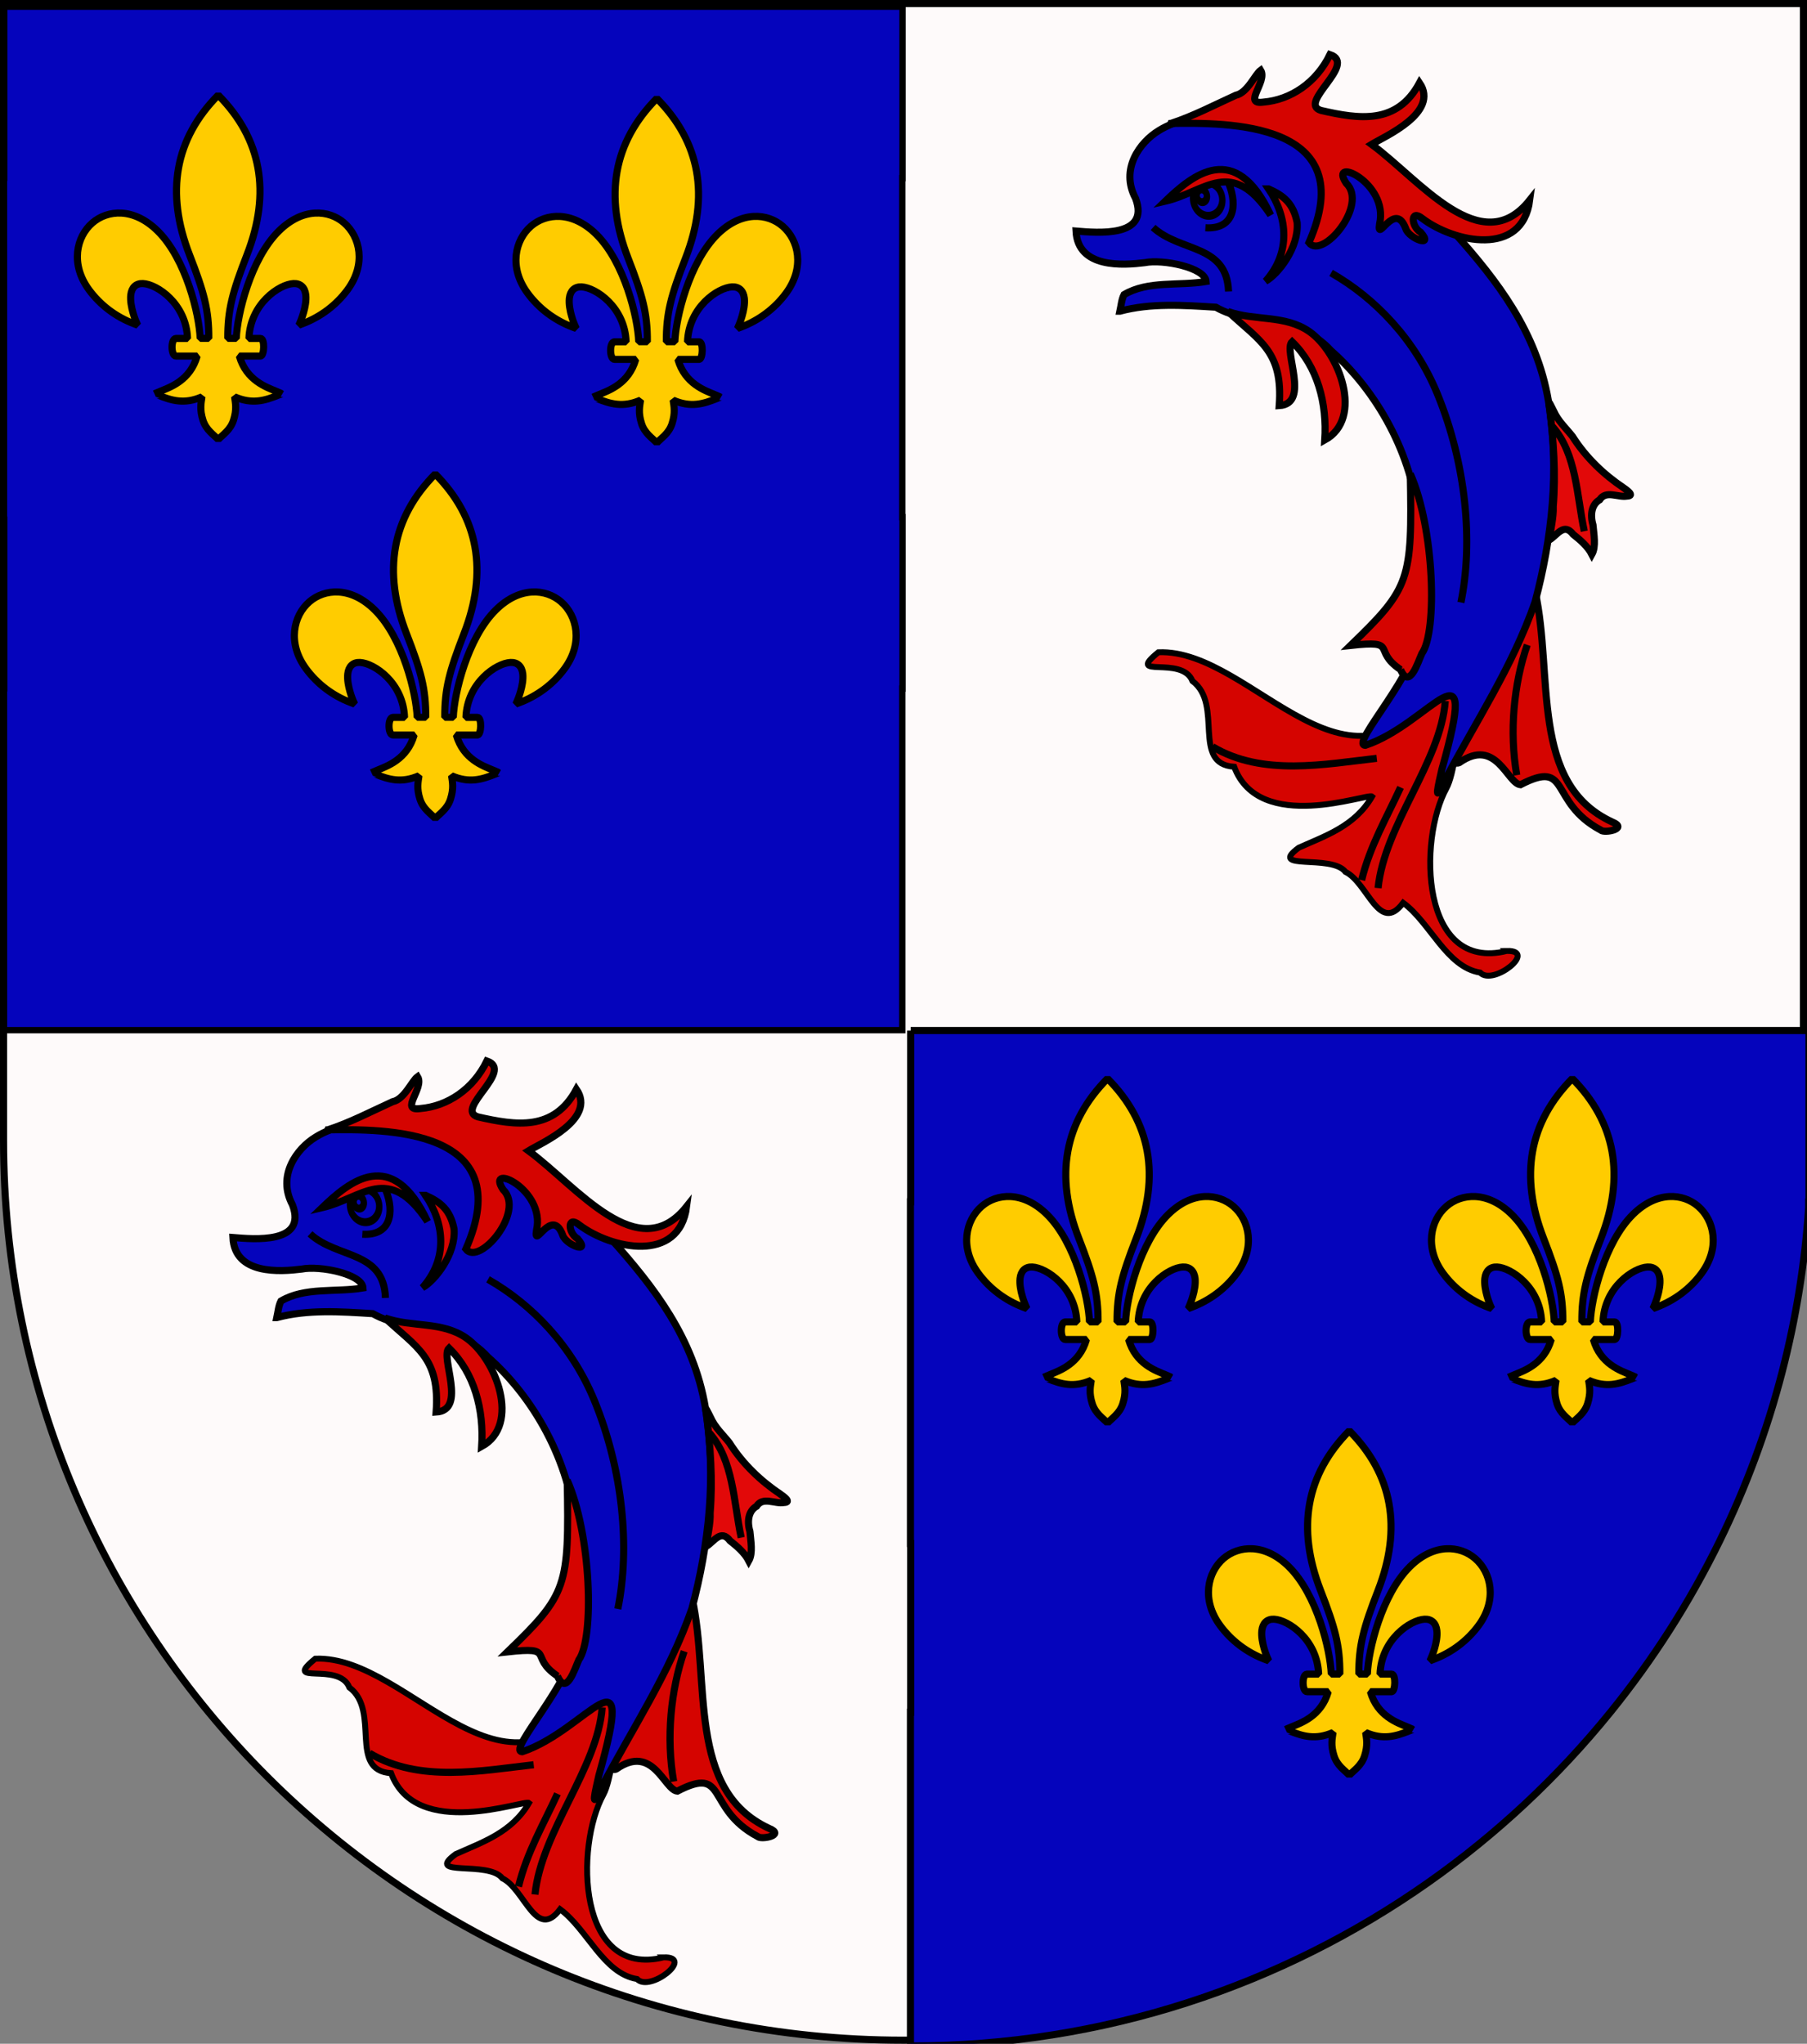<?xml version="1.0" encoding="UTF-8" standalone="no"?>
<!-- Created with Inkscape (http://www.inkscape.org/) -->

<svg
   xmlns:dc="http://purl.org/dc/elements/1.1/"
   xmlns:cc="http://creativecommons.org/ns#"
   xmlns:rdf="http://www.w3.org/1999/02/22-rdf-syntax-ns#"
   xmlns:svg="http://www.w3.org/2000/svg"
   xmlns="http://www.w3.org/2000/svg"
   xmlns:xlink="http://www.w3.org/1999/xlink"
   xmlns:sodipodi="http://sodipodi.sourceforge.net/DTD/sodipodi-0.dtd"
   xmlns:inkscape="http://www.inkscape.org/namespaces/inkscape"
   width="763"
   height="863"
   id="svg2"
   version="1.1"
   inkscape:version="0.48.1 "
   sodipodi:docname="Wappen_Familie_Windischgruetz.svg"
   sodipodi:version="0.32"
   inkscape:output_extension="org.inkscape.output.svg.inkscape">
  <rect width="100%" height="100%" fill="#808080" stroke="none"/>
  <defs
     id="defs4">
    <inkscape:perspective
       sodipodi:type="inkscape:persp3d"
       inkscape:vp_x="0 : 526.18109 : 1"
       inkscape:vp_y="0 : 1000 : 0"
       inkscape:vp_z="744.09448 : 526.18109 : 1"
       inkscape:persp3d-origin="372.04724 : 350.78739 : 1"
       id="perspective10" />
    <inkscape:perspective
       id="perspective2828"
       inkscape:persp3d-origin="0.5 : 0.33333333 : 1"
       inkscape:vp_z="1 : 0.5 : 1"
       inkscape:vp_y="0 : 1000 : 0"
       inkscape:vp_x="0 : 0.5 : 1"
       sodipodi:type="inkscape:persp3d" />
    <inkscape:perspective
       id="perspective2828-7"
       inkscape:persp3d-origin="0.5 : 0.33333333 : 1"
       inkscape:vp_z="1 : 0.5 : 1"
       inkscape:vp_y="0 : 1000 : 0"
       inkscape:vp_x="0 : 0.5 : 1"
       sodipodi:type="inkscape:persp3d" />
    <inkscape:perspective
       id="perspective3640"
       inkscape:persp3d-origin="0.5 : 0.33333333 : 1"
       inkscape:vp_z="1 : 0.5 : 1"
       inkscape:vp_y="0 : 1000 : 0"
       inkscape:vp_x="0 : 0.5 : 1"
       sodipodi:type="inkscape:persp3d" />
    <inkscape:perspective
       id="perspective3670"
       inkscape:persp3d-origin="0.5 : 0.33333333 : 1"
       inkscape:vp_z="1 : 0.5 : 1"
       inkscape:vp_y="0 : 1000 : 0"
       inkscape:vp_x="0 : 0.5 : 1"
       sodipodi:type="inkscape:persp3d" />
    <inkscape:perspective
       id="perspective3693"
       inkscape:persp3d-origin="0.5 : 0.33333333 : 1"
       inkscape:vp_z="1 : 0.5 : 1"
       inkscape:vp_y="0 : 1000 : 0"
       inkscape:vp_x="0 : 0.5 : 1"
       sodipodi:type="inkscape:persp3d" />
    <inkscape:perspective
       id="perspective3720"
       inkscape:persp3d-origin="0.5 : 0.33333333 : 1"
       inkscape:vp_z="1 : 0.5 : 1"
       inkscape:vp_y="0 : 1000 : 0"
       inkscape:vp_x="0 : 0.5 : 1"
       sodipodi:type="inkscape:persp3d" />
    <inkscape:perspective
       id="perspective3747"
       inkscape:persp3d-origin="0.5 : 0.33333333 : 1"
       inkscape:vp_z="1 : 0.5 : 1"
       inkscape:vp_y="0 : 1000 : 0"
       inkscape:vp_x="0 : 0.5 : 1"
       sodipodi:type="inkscape:persp3d" />
    <inkscape:perspective
       id="perspective3763"
       inkscape:persp3d-origin="0.5 : 0.33333333 : 1"
       inkscape:vp_z="1 : 0.5 : 1"
       inkscape:vp_y="0 : 1000 : 0"
       inkscape:vp_x="0 : 0.5 : 1"
       sodipodi:type="inkscape:persp3d" />
    <inkscape:perspective
       id="perspective3792"
       inkscape:persp3d-origin="0.5 : 0.33333333 : 1"
       inkscape:vp_z="1 : 0.5 : 1"
       inkscape:vp_y="0 : 1000 : 0"
       inkscape:vp_x="0 : 0.5 : 1"
       sodipodi:type="inkscape:persp3d" />
    <inkscape:perspective
       id="perspective3814"
       inkscape:persp3d-origin="0.5 : 0.33333333 : 1"
       inkscape:vp_z="1 : 0.5 : 1"
       inkscape:vp_y="0 : 1000 : 0"
       inkscape:vp_x="0 : 0.5 : 1"
       sodipodi:type="inkscape:persp3d" />
    <inkscape:perspective
       id="perspective3841"
       inkscape:persp3d-origin="0.5 : 0.33333333 : 1"
       inkscape:vp_z="1 : 0.5 : 1"
       inkscape:vp_y="0 : 1000 : 0"
       inkscape:vp_x="0 : 0.5 : 1"
       sodipodi:type="inkscape:persp3d" />
    <inkscape:perspective
       id="perspective3841-5"
       inkscape:persp3d-origin="0.5 : 0.33333333 : 1"
       inkscape:vp_z="1 : 0.5 : 1"
       inkscape:vp_y="0 : 1000 : 0"
       inkscape:vp_x="0 : 0.5 : 1"
       sodipodi:type="inkscape:persp3d" />
    <inkscape:perspective
       id="perspective3872"
       inkscape:persp3d-origin="0.5 : 0.33333333 : 1"
       inkscape:vp_z="1 : 0.5 : 1"
       inkscape:vp_y="0 : 1000 : 0"
       inkscape:vp_x="0 : 0.5 : 1"
       sodipodi:type="inkscape:persp3d" />
    <inkscape:perspective
       id="perspective3898"
       inkscape:persp3d-origin="0.5 : 0.33333333 : 1"
       inkscape:vp_z="1 : 0.5 : 1"
       inkscape:vp_y="0 : 1000 : 0"
       inkscape:vp_x="0 : 0.5 : 1"
       sodipodi:type="inkscape:persp3d" />
    <inkscape:perspective
       id="perspective3920"
       inkscape:persp3d-origin="0.5 : 0.33333333 : 1"
       inkscape:vp_z="1 : 0.5 : 1"
       inkscape:vp_y="0 : 1000 : 0"
       inkscape:vp_x="0 : 0.5 : 1"
       sodipodi:type="inkscape:persp3d" />
    <inkscape:perspective
       id="perspective2860"
       inkscape:persp3d-origin="0.5 : 0.33333333 : 1"
       inkscape:vp_z="1 : 0.5 : 1"
       inkscape:vp_y="0 : 1000 : 0"
       inkscape:vp_x="0 : 0.5 : 1"
       sodipodi:type="inkscape:persp3d" />
    <inkscape:perspective
       id="perspective3672"
       inkscape:persp3d-origin="0.5 : 0.33333333 : 1"
       inkscape:vp_z="1 : 0.5 : 1"
       inkscape:vp_y="0 : 1000 : 0"
       inkscape:vp_x="0 : 0.5 : 1"
       sodipodi:type="inkscape:persp3d" />
    <inkscape:perspective
       id="perspective3695"
       inkscape:persp3d-origin="0.5 : 0.33333333 : 1"
       inkscape:vp_z="1 : 0.5 : 1"
       inkscape:vp_y="0 : 1000 : 0"
       inkscape:vp_x="0 : 0.5 : 1"
       sodipodi:type="inkscape:persp3d" />
    <inkscape:perspective
       id="perspective3261"
       inkscape:persp3d-origin="0.5 : 0.33333333 : 1"
       inkscape:vp_z="1 : 0.5 : 1"
       inkscape:vp_y="0 : 1000 : 0"
       inkscape:vp_x="0 : 0.5 : 1"
       sodipodi:type="inkscape:persp3d" />
    <inkscape:perspective
       id="perspective2828-1"
       inkscape:persp3d-origin="0.5 : 0.33333333 : 1"
       inkscape:vp_z="1 : 0.5 : 1"
       inkscape:vp_y="0 : 1000 : 0"
       inkscape:vp_x="0 : 0.5 : 1"
       sodipodi:type="inkscape:persp3d" />
    <inkscape:perspective
       id="perspective3652"
       inkscape:persp3d-origin="0.5 : 0.33333333 : 1"
       inkscape:vp_z="1 : 0.5 : 1"
       inkscape:vp_y="0 : 1000 : 0"
       inkscape:vp_x="0 : 0.5 : 1"
       sodipodi:type="inkscape:persp3d" />
    <inkscape:perspective
       id="perspective3652-2"
       inkscape:persp3d-origin="0.5 : 0.33333333 : 1"
       inkscape:vp_z="1 : 0.5 : 1"
       inkscape:vp_y="0 : 1000 : 0"
       inkscape:vp_x="0 : 0.5 : 1"
       sodipodi:type="inkscape:persp3d" />
    <inkscape:perspective
       id="perspective3652-5"
       inkscape:persp3d-origin="0.5 : 0.33333333 : 1"
       inkscape:vp_z="1 : 0.5 : 1"
       inkscape:vp_y="0 : 1000 : 0"
       inkscape:vp_x="0 : 0.5 : 1"
       sodipodi:type="inkscape:persp3d" />
    <inkscape:perspective
       id="perspective3727"
       inkscape:persp3d-origin="0.5 : 0.33333333 : 1"
       inkscape:vp_z="1 : 0.5 : 1"
       inkscape:vp_y="0 : 1000 : 0"
       inkscape:vp_x="0 : 0.5 : 1"
       sodipodi:type="inkscape:persp3d" />
    <inkscape:perspective
       id="perspective3843"
       inkscape:persp3d-origin="0.5 : 0.33333333 : 1"
       inkscape:vp_z="1 : 0.5 : 1"
       inkscape:vp_y="0 : 1000 : 0"
       inkscape:vp_x="0 : 0.5 : 1"
       sodipodi:type="inkscape:persp3d" />
    <inkscape:perspective
       id="perspective3970"
       inkscape:persp3d-origin="0.5 : 0.33333333 : 1"
       inkscape:vp_z="1 : 0.5 : 1"
       inkscape:vp_y="0 : 1000 : 0"
       inkscape:vp_x="0 : 0.5 : 1"
       sodipodi:type="inkscape:persp3d" />
    <inkscape:perspective
       id="perspective4007"
       inkscape:persp3d-origin="0.5 : 0.33333333 : 1"
       inkscape:vp_z="1 : 0.5 : 1"
       inkscape:vp_y="0 : 1000 : 0"
       inkscape:vp_x="0 : 0.5 : 1"
       sodipodi:type="inkscape:persp3d" />
    <inkscape:perspective
       id="perspective4062"
       inkscape:persp3d-origin="0.5 : 0.33333333 : 1"
       inkscape:vp_z="1 : 0.5 : 1"
       inkscape:vp_y="0 : 1000 : 0"
       inkscape:vp_x="0 : 0.5 : 1"
       sodipodi:type="inkscape:persp3d" />
    <inkscape:perspective
       id="perspective4153"
       inkscape:persp3d-origin="0.5 : 0.33333333 : 1"
       inkscape:vp_z="1 : 0.5 : 1"
       inkscape:vp_y="0 : 1000 : 0"
       inkscape:vp_x="0 : 0.5 : 1"
       sodipodi:type="inkscape:persp3d" />
    <inkscape:perspective
       id="perspective4316"
       inkscape:persp3d-origin="0.5 : 0.33333333 : 1"
       inkscape:vp_z="1 : 0.5 : 1"
       inkscape:vp_y="0 : 1000 : 0"
       inkscape:vp_x="0 : 0.5 : 1"
       sodipodi:type="inkscape:persp3d" />
    <inkscape:perspective
       id="perspective4316-9"
       inkscape:persp3d-origin="0.5 : 0.33333333 : 1"
       inkscape:vp_z="1 : 0.5 : 1"
       inkscape:vp_y="0 : 1000 : 0"
       inkscape:vp_x="0 : 0.5 : 1"
       sodipodi:type="inkscape:persp3d" />
    <inkscape:perspective
       id="perspective3098"
       inkscape:persp3d-origin="0.5 : 0.33333333 : 1"
       inkscape:vp_z="1 : 0.5 : 1"
       inkscape:vp_y="0 : 1000 : 0"
       inkscape:vp_x="0 : 0.5 : 1"
       sodipodi:type="inkscape:persp3d" />
    <inkscape:perspective
       id="perspective3122"
       inkscape:persp3d-origin="0.5 : 0.33333333 : 1"
       inkscape:vp_z="1 : 0.5 : 1"
       inkscape:vp_y="0 : 1000 : 0"
       inkscape:vp_x="0 : 0.5 : 1"
       sodipodi:type="inkscape:persp3d" />
    <inkscape:perspective
       id="perspective3146"
       inkscape:persp3d-origin="0.5 : 0.33333333 : 1"
       inkscape:vp_z="1 : 0.5 : 1"
       inkscape:vp_y="0 : 1000 : 0"
       inkscape:vp_x="0 : 0.5 : 1"
       sodipodi:type="inkscape:persp3d" />
    <inkscape:perspective
       id="perspective3146-0"
       inkscape:persp3d-origin="0.5 : 0.33333333 : 1"
       inkscape:vp_z="1 : 0.5 : 1"
       inkscape:vp_y="0 : 1000 : 0"
       inkscape:vp_x="0 : 0.5 : 1"
       sodipodi:type="inkscape:persp3d" />
    <inkscape:perspective
       id="perspective3177"
       inkscape:persp3d-origin="0.5 : 0.33333333 : 1"
       inkscape:vp_z="1 : 0.5 : 1"
       inkscape:vp_y="0 : 1000 : 0"
       inkscape:vp_x="0 : 0.5 : 1"
       sodipodi:type="inkscape:persp3d" />
    <inkscape:perspective
       id="perspective3177-8"
       inkscape:persp3d-origin="0.5 : 0.33333333 : 1"
       inkscape:vp_z="1 : 0.5 : 1"
       inkscape:vp_y="0 : 1000 : 0"
       inkscape:vp_x="0 : 0.5 : 1"
       sodipodi:type="inkscape:persp3d" />
    <inkscape:perspective
       id="perspective3208"
       inkscape:persp3d-origin="0.5 : 0.33333333 : 1"
       inkscape:vp_z="1 : 0.5 : 1"
       inkscape:vp_y="0 : 1000 : 0"
       inkscape:vp_x="0 : 0.5 : 1"
       sodipodi:type="inkscape:persp3d" />
    <inkscape:perspective
       id="perspective3208-4"
       inkscape:persp3d-origin="0.5 : 0.33333333 : 1"
       inkscape:vp_z="1 : 0.5 : 1"
       inkscape:vp_y="0 : 1000 : 0"
       inkscape:vp_x="0 : 0.5 : 1"
       sodipodi:type="inkscape:persp3d" />
    <inkscape:perspective
       id="perspective3208-5"
       inkscape:persp3d-origin="0.5 : 0.33333333 : 1"
       inkscape:vp_z="1 : 0.5 : 1"
       inkscape:vp_y="0 : 1000 : 0"
       inkscape:vp_x="0 : 0.5 : 1"
       sodipodi:type="inkscape:persp3d" />
    <inkscape:perspective
       id="perspective3706"
       inkscape:persp3d-origin="0.5 : 0.33333333 : 1"
       inkscape:vp_z="1 : 0.5 : 1"
       inkscape:vp_y="0 : 1000 : 0"
       inkscape:vp_x="0 : 0.5 : 1"
       sodipodi:type="inkscape:persp3d" />
    <inkscape:perspective
       id="perspective3728"
       inkscape:persp3d-origin="0.5 : 0.33333333 : 1"
       inkscape:vp_z="1 : 0.5 : 1"
       inkscape:vp_y="0 : 1000 : 0"
       inkscape:vp_x="0 : 0.5 : 1"
       sodipodi:type="inkscape:persp3d" />
    <inkscape:perspective
       id="perspective3750"
       inkscape:persp3d-origin="0.5 : 0.33333333 : 1"
       inkscape:vp_z="1 : 0.5 : 1"
       inkscape:vp_y="0 : 1000 : 0"
       inkscape:vp_x="0 : 0.5 : 1"
       sodipodi:type="inkscape:persp3d" />
    <inkscape:perspective
       id="perspective3778"
       inkscape:persp3d-origin="0.5 : 0.33333333 : 1"
       inkscape:vp_z="1 : 0.5 : 1"
       inkscape:vp_y="0 : 1000 : 0"
       inkscape:vp_x="0 : 0.5 : 1"
       sodipodi:type="inkscape:persp3d" />
    <inkscape:perspective
       id="perspective3800"
       inkscape:persp3d-origin="0.5 : 0.33333333 : 1"
       inkscape:vp_z="1 : 0.5 : 1"
       inkscape:vp_y="0 : 1000 : 0"
       inkscape:vp_x="0 : 0.5 : 1"
       sodipodi:type="inkscape:persp3d" />
    <inkscape:perspective
       id="perspective3837"
       inkscape:persp3d-origin="0.5 : 0.33333333 : 1"
       inkscape:vp_z="1 : 0.5 : 1"
       inkscape:vp_y="0 : 1000 : 0"
       inkscape:vp_x="0 : 0.5 : 1"
       sodipodi:type="inkscape:persp3d" />
    <inkscape:perspective
       id="perspective3904"
       inkscape:persp3d-origin="0.5 : 0.33333333 : 1"
       inkscape:vp_z="1 : 0.5 : 1"
       inkscape:vp_y="0 : 1000 : 0"
       inkscape:vp_x="0 : 0.5 : 1"
       sodipodi:type="inkscape:persp3d" />
    <inkscape:perspective
       id="perspective3904-4"
       inkscape:persp3d-origin="0.5 : 0.33333333 : 1"
       inkscape:vp_z="1 : 0.5 : 1"
       inkscape:vp_y="0 : 1000 : 0"
       inkscape:vp_x="0 : 0.5 : 1"
       sodipodi:type="inkscape:persp3d" />
    <inkscape:perspective
       id="perspective3904-3"
       inkscape:persp3d-origin="0.5 : 0.33333333 : 1"
       inkscape:vp_z="1 : 0.5 : 1"
       inkscape:vp_y="0 : 1000 : 0"
       inkscape:vp_x="0 : 0.5 : 1"
       sodipodi:type="inkscape:persp3d" />
    <inkscape:perspective
       id="perspective3953"
       inkscape:persp3d-origin="0.5 : 0.33333333 : 1"
       inkscape:vp_z="1 : 0.5 : 1"
       inkscape:vp_y="0 : 1000 : 0"
       inkscape:vp_x="0 : 0.5 : 1"
       sodipodi:type="inkscape:persp3d" />
    <inkscape:perspective
       id="perspective3975"
       inkscape:persp3d-origin="0.5 : 0.33333333 : 1"
       inkscape:vp_z="1 : 0.5 : 1"
       inkscape:vp_y="0 : 1000 : 0"
       inkscape:vp_x="0 : 0.5 : 1"
       sodipodi:type="inkscape:persp3d" />
    <inkscape:perspective
       id="perspective3975-8"
       inkscape:persp3d-origin="0.5 : 0.33333333 : 1"
       inkscape:vp_z="1 : 0.5 : 1"
       inkscape:vp_y="0 : 1000 : 0"
       inkscape:vp_x="0 : 0.5 : 1"
       sodipodi:type="inkscape:persp3d" />
    <inkscape:perspective
       id="perspective3975-7"
       inkscape:persp3d-origin="0.5 : 0.33333333 : 1"
       inkscape:vp_z="1 : 0.5 : 1"
       inkscape:vp_y="0 : 1000 : 0"
       inkscape:vp_x="0 : 0.5 : 1"
       sodipodi:type="inkscape:persp3d" />
    <inkscape:perspective
       id="perspective2858"
       inkscape:persp3d-origin="0.5 : 0.33333333 : 1"
       inkscape:vp_z="1 : 0.5 : 1"
       inkscape:vp_y="0 : 1000 : 0"
       inkscape:vp_x="0 : 0.5 : 1"
       sodipodi:type="inkscape:persp3d" />
    <inkscape:perspective
       id="perspective4105"
       inkscape:persp3d-origin="0.5 : 0.33333333 : 1"
       inkscape:vp_z="1 : 0.5 : 1"
       inkscape:vp_y="0 : 1000 : 0"
       inkscape:vp_x="0 : 0.5 : 1"
       sodipodi:type="inkscape:persp3d" />
    <inkscape:perspective
       id="perspective4123"
       inkscape:persp3d-origin="0.5 : 0.33333333 : 1"
       inkscape:vp_z="1 : 0.5 : 1"
       inkscape:vp_y="0 : 1000 : 0"
       inkscape:vp_x="0 : 0.5 : 1"
       sodipodi:type="inkscape:persp3d" />
    <inkscape:perspective
       id="perspective4137"
       inkscape:persp3d-origin="0.5 : 0.33333333 : 1"
       inkscape:vp_z="1 : 0.5 : 1"
       inkscape:vp_y="0 : 1000 : 0"
       inkscape:vp_x="0 : 0.5 : 1"
       sodipodi:type="inkscape:persp3d" />
    <inkscape:perspective
       id="perspective4151"
       inkscape:persp3d-origin="0.5 : 0.33333333 : 1"
       inkscape:vp_z="1 : 0.5 : 1"
       inkscape:vp_y="0 : 1000 : 0"
       inkscape:vp_x="0 : 0.5 : 1"
       sodipodi:type="inkscape:persp3d" />
    <inkscape:perspective
       id="perspective4165"
       inkscape:persp3d-origin="0.5 : 0.33333333 : 1"
       inkscape:vp_z="1 : 0.5 : 1"
       inkscape:vp_y="0 : 1000 : 0"
       inkscape:vp_x="0 : 0.5 : 1"
       sodipodi:type="inkscape:persp3d" />
    <inkscape:perspective
       id="perspective4904"
       inkscape:persp3d-origin="0.5 : 0.33333333 : 1"
       inkscape:vp_z="1 : 0.5 : 1"
       inkscape:vp_y="0 : 1000 : 0"
       inkscape:vp_x="0 : 0.5 : 1"
       sodipodi:type="inkscape:persp3d" />
    <filter
       id="filter3021-3"
       inkscape:label="Specular light"
       inkscape:menu="ABCs"
       inkscape:menu-tooltip="Basic specular bevel to use for building textures"
       color-interpolation-filters="sRGB">
      <feGaussianBlur
         id="feGaussianBlur3023-4"
         result="result0"
         in="SourceAlpha"
         stdDeviation="6" />
      <feSpecularLighting
         id="feSpecularLighting3025-4"
         specularExponent="25"
         specularConstant="1"
         surfaceScale="10"
         lighting-color="#ffffff"
         result="result1"
         in="result0">
        <feDistantLight
           id="feDistantLight3027-6"
           azimuth="235"
           elevation="45" />
      </feSpecularLighting>
      <feComposite
         k4="0"
         k1="0"
         id="feComposite3029-0"
         in2="result1"
         k3="1"
         k2="1"
         operator="arithmetic"
         result="result4"
         in="SourceGraphic" />
      <feComposite
         id="feComposite3031-6"
         in2="SourceAlpha"
         operator="in"
         result="result2"
         in="result4" />
    </filter>
    <filter
       id="filter3021"
       inkscape:label="Specular light"
       inkscape:menu="ABCs"
       inkscape:menu-tooltip="Basic specular bevel to use for building textures"
       color-interpolation-filters="sRGB">
      <feGaussianBlur
         id="feGaussianBlur3023"
         result="result0"
         in="SourceAlpha"
         stdDeviation="6" />
      <feSpecularLighting
         id="feSpecularLighting3025"
         specularExponent="25"
         specularConstant="1"
         surfaceScale="10"
         lighting-color="#ffffff"
         result="result1"
         in="result0">
        <feDistantLight
           id="feDistantLight3027"
           azimuth="235"
           elevation="45" />
      </feSpecularLighting>
      <feComposite
         k4="0"
         k1="0"
         id="feComposite3029"
         in2="result1"
         k3="1"
         k2="1"
         operator="arithmetic"
         result="result4"
         in="SourceGraphic" />
      <feComposite
         id="feComposite3031"
         in2="SourceAlpha"
         operator="in"
         result="result2"
         in="result4" />
    </filter>
    <filter
       id="filter2820-0"
       inkscape:label="Specular light"
       inkscape:menu="ABCs"
       inkscape:menu-tooltip="Basic specular bevel to use for building textures"
       color-interpolation-filters="sRGB">
      <feGaussianBlur
         id="feGaussianBlur2822-9"
         result="result0"
         in="SourceAlpha"
         stdDeviation="6" />
      <feSpecularLighting
         id="feSpecularLighting2824-00"
         specularExponent="25"
         specularConstant="1"
         surfaceScale="10"
         lighting-color="#ffffff"
         result="result1"
         in="result0">
        <feDistantLight
           id="feDistantLight2826-61"
           azimuth="235"
           elevation="45" />
      </feSpecularLighting>
      <feComposite
         k4="0"
         k1="0"
         id="feComposite2828-3"
         in2="result1"
         k3="1"
         k2="1"
         operator="arithmetic"
         result="result4"
         in="SourceGraphic" />
      <feComposite
         id="feComposite2830-8"
         in2="SourceAlpha"
         operator="in"
         result="result2"
         in="result4" />
    </filter>
    <filter
       id="filter2820-8"
       inkscape:label="Specular light"
       inkscape:menu="ABCs"
       inkscape:menu-tooltip="Basic specular bevel to use for building textures"
       color-interpolation-filters="sRGB">
      <feGaussianBlur
         id="feGaussianBlur2822-65"
         result="result0"
         in="SourceAlpha"
         stdDeviation="6" />
      <feSpecularLighting
         id="feSpecularLighting2824-0"
         specularExponent="25"
         specularConstant="1"
         surfaceScale="10"
         lighting-color="#ffffff"
         result="result1"
         in="result0">
        <feDistantLight
           id="feDistantLight2826-28"
           azimuth="235"
           elevation="45" />
      </feSpecularLighting>
      <feComposite
         k4="0"
         k1="0"
         id="feComposite2828-60"
         in2="result1"
         k3="1"
         k2="1"
         operator="arithmetic"
         result="result4"
         in="SourceGraphic" />
      <feComposite
         id="feComposite2830-24"
         in2="SourceAlpha"
         operator="in"
         result="result2"
         in="result4" />
    </filter>
    <filter
       id="filter2820-3"
       inkscape:label="Specular light"
       inkscape:menu="ABCs"
       inkscape:menu-tooltip="Basic specular bevel to use for building textures"
       color-interpolation-filters="sRGB">
      <feGaussianBlur
         id="feGaussianBlur2822-8"
         result="result0"
         in="SourceAlpha"
         stdDeviation="6" />
      <feSpecularLighting
         id="feSpecularLighting2824-74"
         specularExponent="25"
         specularConstant="1"
         surfaceScale="10"
         lighting-color="#ffffff"
         result="result1"
         in="result0">
        <feDistantLight
           id="feDistantLight2826-2"
           azimuth="235"
           elevation="45" />
      </feSpecularLighting>
      <feComposite
         k4="0"
         k1="0"
         id="feComposite2828-7"
         in2="result1"
         k3="1"
         k2="1"
         operator="arithmetic"
         result="result4"
         in="SourceGraphic" />
      <feComposite
         id="feComposite2830-79"
         in2="SourceAlpha"
         operator="in"
         result="result2"
         in="result4" />
    </filter>
    <filter
       id="filter2820-9"
       inkscape:label="Specular light"
       inkscape:menu="ABCs"
       inkscape:menu-tooltip="Basic specular bevel to use for building textures"
       color-interpolation-filters="sRGB">
      <feGaussianBlur
         id="feGaussianBlur2822-5"
         result="result0"
         in="SourceAlpha"
         stdDeviation="6" />
      <feSpecularLighting
         id="feSpecularLighting2824-43"
         specularExponent="25"
         specularConstant="1"
         surfaceScale="10"
         lighting-color="#ffffff"
         result="result1"
         in="result0">
        <feDistantLight
           id="feDistantLight2826-1"
           azimuth="235"
           elevation="45" />
      </feSpecularLighting>
      <feComposite
         k4="0"
         k1="0"
         id="feComposite2828-2"
         in2="result1"
         k3="1"
         k2="1"
         operator="arithmetic"
         result="result4"
         in="SourceGraphic" />
      <feComposite
         id="feComposite2830-3"
         in2="SourceAlpha"
         operator="in"
         result="result2"
         in="result4" />
    </filter>
    <filter
       id="filter2820-21"
       inkscape:label="Specular light"
       inkscape:menu="ABCs"
       inkscape:menu-tooltip="Basic specular bevel to use for building textures"
       color-interpolation-filters="sRGB">
      <feGaussianBlur
         id="feGaussianBlur2822-6"
         result="result0"
         in="SourceAlpha"
         stdDeviation="6" />
      <feSpecularLighting
         id="feSpecularLighting2824-8"
         specularExponent="25"
         specularConstant="1"
         surfaceScale="10"
         lighting-color="#ffffff"
         result="result1"
         in="result0">
        <feDistantLight
           id="feDistantLight2826-57"
           azimuth="235"
           elevation="45" />
      </feSpecularLighting>
      <feComposite
         k4="0"
         k1="0"
         id="feComposite2828-6"
         in2="result1"
         k3="1"
         k2="1"
         operator="arithmetic"
         result="result4"
         in="SourceGraphic" />
      <feComposite
         id="feComposite2830-1"
         in2="SourceAlpha"
         operator="in"
         result="result2"
         in="result4" />
    </filter>
    <filter
       id="filter2820-5"
       inkscape:label="Specular light"
       inkscape:menu="ABCs"
       inkscape:menu-tooltip="Basic specular bevel to use for building textures"
       color-interpolation-filters="sRGB">
      <feGaussianBlur
         id="feGaussianBlur2822-2"
         result="result0"
         in="SourceAlpha"
         stdDeviation="6" />
      <feSpecularLighting
         id="feSpecularLighting2824-7"
         specularExponent="25"
         specularConstant="1"
         surfaceScale="10"
         lighting-color="#ffffff"
         result="result1"
         in="result0">
        <feDistantLight
           id="feDistantLight2826-6"
           azimuth="235"
           elevation="45" />
      </feSpecularLighting>
      <feComposite
         k4="0"
         k1="0"
         id="feComposite2828-14"
         in2="result1"
         k3="1"
         k2="1"
         operator="arithmetic"
         result="result4"
         in="SourceGraphic" />
      <feComposite
         id="feComposite2830-2"
         in2="SourceAlpha"
         operator="in"
         result="result2"
         in="result4" />
    </filter>
    <filter
       id="filter2820-2"
       inkscape:label="Specular light"
       inkscape:menu="ABCs"
       inkscape:menu-tooltip="Basic specular bevel to use for building textures"
       color-interpolation-filters="sRGB">
      <feGaussianBlur
         id="feGaussianBlur2822-4"
         result="result0"
         in="SourceAlpha"
         stdDeviation="6" />
      <feSpecularLighting
         id="feSpecularLighting2824-5"
         specularExponent="25"
         specularConstant="1"
         surfaceScale="10"
         lighting-color="#ffffff"
         result="result1"
         in="result0">
        <feDistantLight
           id="feDistantLight2826-5"
           azimuth="235"
           elevation="45" />
      </feSpecularLighting>
      <feComposite
         k4="0"
         k1="0"
         id="feComposite2828-1"
         in2="result1"
         k3="1"
         k2="1"
         operator="arithmetic"
         result="result4"
         in="SourceGraphic" />
      <feComposite
         id="feComposite2830-7"
         in2="SourceAlpha"
         operator="in"
         result="result2"
         in="result4" />
    </filter>
    <filter
       id="filter2820-1"
       inkscape:label="Specular light"
       inkscape:menu="ABCs"
       inkscape:menu-tooltip="Basic specular bevel to use for building textures"
       color-interpolation-filters="sRGB">
      <feGaussianBlur
         id="feGaussianBlur2822-7"
         result="result0"
         in="SourceAlpha"
         stdDeviation="6" />
      <feSpecularLighting
         id="feSpecularLighting2824-4"
         specularExponent="25"
         specularConstant="1"
         surfaceScale="10"
         lighting-color="#ffffff"
         result="result1"
         in="result0">
        <feDistantLight
           id="feDistantLight2826-0"
           azimuth="235"
           elevation="45" />
      </feSpecularLighting>
      <feComposite
         k4="0"
         k1="0"
         id="feComposite2828-9"
         in2="result1"
         k3="1"
         k2="1"
         operator="arithmetic"
         result="result4"
         in="SourceGraphic" />
      <feComposite
         id="feComposite2830-4"
         in2="SourceAlpha"
         operator="in"
         result="result2"
         in="result4" />
    </filter>
    <filter
       id="filter2820"
       inkscape:label="Specular light"
       inkscape:menu="ABCs"
       inkscape:menu-tooltip="Basic specular bevel to use for building textures"
       color-interpolation-filters="sRGB">
      <feGaussianBlur
         id="feGaussianBlur2822"
         result="result0"
         in="SourceAlpha"
         stdDeviation="6" />
      <feSpecularLighting
         id="feSpecularLighting2824"
         specularExponent="25"
         specularConstant="1"
         surfaceScale="10"
         lighting-color="#ffffff"
         result="result1"
         in="result0">
        <feDistantLight
           id="feDistantLight2826"
           azimuth="235"
           elevation="45" />
      </feSpecularLighting>
      <feComposite
         k4="0"
         k1="0"
         id="feComposite2828"
         in2="result1"
         k3="1"
         k2="1"
         operator="arithmetic"
         result="result4"
         in="SourceGraphic" />
      <feComposite
         id="feComposite2830"
         in2="SourceAlpha"
         operator="in"
         result="result2"
         in="result4" />
    </filter>
    <filter
       id="filter3075"
       inkscape:label="Specular light"
       inkscape:menu="ABCs"
       inkscape:menu-tooltip="Basic specular bevel to use for building textures"
       color-interpolation-filters="sRGB">
      <feGaussianBlur
         id="feGaussianBlur3077"
         result="result0"
         in="SourceAlpha"
         stdDeviation="6" />
      <feSpecularLighting
         id="feSpecularLighting3079"
         specularExponent="25"
         specularConstant="1"
         surfaceScale="10"
         lighting-color="#ffffff"
         result="result1"
         in="result0">
        <feDistantLight
           id="feDistantLight3081"
           azimuth="235"
           elevation="45" />
      </feSpecularLighting>
      <feComposite
         k4="0"
         k1="0"
         id="feComposite3083"
         in2="result1"
         k3="1"
         k2="1"
         operator="arithmetic"
         result="result4"
         in="SourceGraphic" />
      <feComposite
         id="feComposite3085"
         in2="SourceAlpha"
         operator="in"
         result="result2"
         in="result4" />
    </filter>
    <filter
       id="filter3091"
       inkscape:label="Specular light"
       inkscape:menu="ABCs"
       inkscape:menu-tooltip="Basic specular bevel to use for building textures"
       color-interpolation-filters="sRGB">
      <feGaussianBlur
         id="feGaussianBlur3093"
         result="result0"
         in="SourceAlpha"
         stdDeviation="6" />
      <feSpecularLighting
         id="feSpecularLighting3095"
         specularExponent="25"
         specularConstant="1"
         surfaceScale="10"
         lighting-color="#ffffff"
         result="result1"
         in="result0">
        <feDistantLight
           id="feDistantLight3097"
           azimuth="235"
           elevation="45" />
      </feSpecularLighting>
      <feComposite
         k4="0"
         k1="0"
         id="feComposite3099"
         in2="result1"
         k3="1"
         k2="1"
         operator="arithmetic"
         result="result4"
         in="SourceGraphic" />
      <feComposite
         id="feComposite3101"
         in2="SourceAlpha"
         operator="in"
         result="result2"
         in="result4" />
    </filter>
    <inkscape:perspective
       id="perspective3044"
       inkscape:persp3d-origin="0.5 : 0.33333333 : 1"
       inkscape:vp_z="1 : 0.5 : 1"
       inkscape:vp_y="0 : 1000 : 0"
       inkscape:vp_x="0 : 0.5 : 1"
       sodipodi:type="inkscape:persp3d" />
    <inkscape:perspective
       id="perspective3075"
       inkscape:persp3d-origin="0.5 : 0.33333333 : 1"
       inkscape:vp_z="1 : 0.5 : 1"
       inkscape:vp_y="0 : 1000 : 0"
       inkscape:vp_x="0 : 0.5 : 1"
       sodipodi:type="inkscape:persp3d" />
    <inkscape:perspective
       id="perspective3751"
       inkscape:persp3d-origin="0.5 : 0.33333333 : 1"
       inkscape:vp_z="1 : 0.5 : 1"
       inkscape:vp_y="0 : 1000 : 0"
       inkscape:vp_x="0 : 0.5 : 1"
       sodipodi:type="inkscape:persp3d" />
    <inkscape:perspective
       id="perspective3777"
       inkscape:persp3d-origin="0.5 : 0.33333333 : 1"
       inkscape:vp_z="1 : 0.5 : 1"
       inkscape:vp_y="0 : 1000 : 0"
       inkscape:vp_x="0 : 0.5 : 1"
       sodipodi:type="inkscape:persp3d" />
    <inkscape:perspective
       id="perspective3777-4"
       inkscape:persp3d-origin="0.5 : 0.33333333 : 1"
       inkscape:vp_z="1 : 0.5 : 1"
       inkscape:vp_y="0 : 1000 : 0"
       inkscape:vp_x="0 : 0.5 : 1"
       sodipodi:type="inkscape:persp3d" />
    <inkscape:perspective
       id="perspective3808"
       inkscape:persp3d-origin="0.5 : 0.33333333 : 1"
       inkscape:vp_z="1 : 0.5 : 1"
       inkscape:vp_y="0 : 1000 : 0"
       inkscape:vp_x="0 : 0.5 : 1"
       sodipodi:type="inkscape:persp3d" />
    <inkscape:perspective
       id="perspective3808-4"
       inkscape:persp3d-origin="0.5 : 0.33333333 : 1"
       inkscape:vp_z="1 : 0.5 : 1"
       inkscape:vp_y="0 : 1000 : 0"
       inkscape:vp_x="0 : 0.5 : 1"
       sodipodi:type="inkscape:persp3d" />
    <inkscape:perspective
       id="perspective3808-8"
       inkscape:persp3d-origin="0.5 : 0.33333333 : 1"
       inkscape:vp_z="1 : 0.5 : 1"
       inkscape:vp_y="0 : 1000 : 0"
       inkscape:vp_x="0 : 0.5 : 1"
       sodipodi:type="inkscape:persp3d" />
    <inkscape:perspective
       id="perspective3848"
       inkscape:persp3d-origin="0.5 : 0.33333333 : 1"
       inkscape:vp_z="1 : 0.5 : 1"
       inkscape:vp_y="0 : 1000 : 0"
       inkscape:vp_x="0 : 0.5 : 1"
       sodipodi:type="inkscape:persp3d" />
    <inkscape:perspective
       id="perspective3870"
       inkscape:persp3d-origin="0.5 : 0.33333333 : 1"
       inkscape:vp_z="1 : 0.5 : 1"
       inkscape:vp_y="0 : 1000 : 0"
       inkscape:vp_x="0 : 0.5 : 1"
       sodipodi:type="inkscape:persp3d" />
    <inkscape:perspective
       id="perspective3892"
       inkscape:persp3d-origin="0.5 : 0.33333333 : 1"
       inkscape:vp_z="1 : 0.5 : 1"
       inkscape:vp_y="0 : 1000 : 0"
       inkscape:vp_x="0 : 0.5 : 1"
       sodipodi:type="inkscape:persp3d" />
    <inkscape:perspective
       id="perspective3914"
       inkscape:persp3d-origin="0.5 : 0.33333333 : 1"
       inkscape:vp_z="1 : 0.5 : 1"
       inkscape:vp_y="0 : 1000 : 0"
       inkscape:vp_x="0 : 0.5 : 1"
       sodipodi:type="inkscape:persp3d" />
    <inkscape:perspective
       id="perspective3936"
       inkscape:persp3d-origin="0.5 : 0.33333333 : 1"
       inkscape:vp_z="1 : 0.5 : 1"
       inkscape:vp_y="0 : 1000 : 0"
       inkscape:vp_x="0 : 0.5 : 1"
       sodipodi:type="inkscape:persp3d" />
    <inkscape:perspective
       id="perspective3958"
       inkscape:persp3d-origin="0.5 : 0.33333333 : 1"
       inkscape:vp_z="1 : 0.5 : 1"
       inkscape:vp_y="0 : 1000 : 0"
       inkscape:vp_x="0 : 0.5 : 1"
       sodipodi:type="inkscape:persp3d" />
    <inkscape:perspective
       id="perspective3958-1"
       inkscape:persp3d-origin="0.5 : 0.33333333 : 1"
       inkscape:vp_z="1 : 0.5 : 1"
       inkscape:vp_y="0 : 1000 : 0"
       inkscape:vp_x="0 : 0.5 : 1"
       sodipodi:type="inkscape:persp3d" />
    <inkscape:perspective
       id="perspective4009"
       inkscape:persp3d-origin="0.5 : 0.33333333 : 1"
       inkscape:vp_z="1 : 0.5 : 1"
       inkscape:vp_y="0 : 1000 : 0"
       inkscape:vp_x="0 : 0.5 : 1"
       sodipodi:type="inkscape:persp3d" />
    <inkscape:perspective
       id="perspective4100"
       inkscape:persp3d-origin="0.5 : 0.33333333 : 1"
       inkscape:vp_z="1 : 0.5 : 1"
       inkscape:vp_y="0 : 1000 : 0"
       inkscape:vp_x="0 : 0.5 : 1"
       sodipodi:type="inkscape:persp3d" />
    <radialGradient
       gradientTransform="matrix(1.353,0,0,1.349,-77.629,-85.747)"
       gradientUnits="userSpaceOnUse"
       xlink:href="#linearGradient2893"
       id="radialGradient3163"
       fy="226.331"
       fx="221.445"
       r="300"
       cy="226.331"
       cx="221.445" />
    <linearGradient
       id="linearGradient2893">
      <stop
         id="stop2895"
         offset="0"
         style="stop-color:#ffffff;stop-opacity:0.314" />
      <stop
         id="stop2897"
         offset="0.19"
         style="stop-color:#ffffff;stop-opacity:0.251" />
      <stop
         id="stop2901"
         offset="0.6"
         style="stop-color:#6b6b6b;stop-opacity:0.125" />
      <stop
         id="stop2899"
         offset="1"
         style="stop-color:#000000;stop-opacity:0.125" />
    </linearGradient>
  </defs>
  <sodipodi:namedview
     id="base"
     pagecolor="#ffffff"
     bordercolor="#666666"
     borderopacity="1.0"
     inkscape:pageopacity="0.0"
     inkscape:pageshadow="2"
     inkscape:zoom="0.6373117"
     inkscape:cx="413.79792"
     inkscape:cy="559.63781"
     inkscape:document-units="px"
     inkscape:current-layer="layer1"
     showgrid="true"
     inkscape:window-width="1440"
     inkscape:window-height="878"
     inkscape:window-x="-8"
     inkscape:window-y="-8"
     inkscape:window-maximized="1"
     showguides="true"
     inkscape:guide-bbox="true">
    <inkscape:grid
       type="xygrid"
       id="grid2816"
       empspacing="5"
       visible="true"
       enabled="true"
       snapvisiblegridlinesonly="true" />
  </sodipodi:namedview>
  <g
     inkscape:label="Ebene 1"
     inkscape:groupmode="layer"
     id="layer1"
     transform="translate(-1.644, -192.036)">
    <path
       style="fill:#fefafa;fill-opacity:1;stroke:rgb(0, 0, 0);stroke-width:3;stroke-miterlimit:4;stroke-opacity:1;stroke-dasharray:none"
       d="m 3.144,193.536 0,480 c 0,209.868 170.132,380 380,380 209.868,0 380,-170.132 380,-380 l 0,-480 -760,0 z"
       id="path2850-1" />
    <path
       style="fill:#0504bc;fill-opacity:1;stroke:#000000;stroke-width:3;stroke-miterlimit:4;stroke-opacity:1;stroke-dasharray:none"
       d="m 386.175,627.192 0,72.281 -0.094,0 0,72.406 0,71.938 0.094,0 0,71.219 -0.094,0 0,72.406 0,68.531 c 0.052,0 0.104,0 0.156,0 81.293,0 156.616,-25.525 218.406,-69 28.879,-20.318 54.81,-44.552 77,-71.938 17.96,-22.165 33.464,-46.403 46.125,-72.281 11.064,-22.613 19.944,-46.482 26.375,-71.344 5.808,-22.452 9.615,-45.702 11.219,-69.562 l 0,-2.25 0.125,0 0,-72.406 -379.312,0 z"
       id="path2850"
       inkscape:connector-curvature="0" />
    <path
       style="fill:#0504bc;fill-opacity:1;stroke:rgb(0, 0, 0);stroke-width:2.681;stroke-miterlimit:4;stroke-opacity:1;stroke-dasharray:none"
       d="M 1.781 2.812 L 1.781 75.094 L 1.688 75.094 L 1.688 147.5 L 1.688 219.438 L 1.781 219.438 L 1.781 290.656 L 1.688 290.656 L 1.688 363.062 L 1.688 435 L 380.969 435 L 380.969 362.594 L 380.969 290.781 L 381.094 290.781 L 381.094 218.375 L 380.969 218.375 L 380.969 147.031 L 380.969 75.219 L 381.094 75.219 L 381.094 2.812 L 1.781 2.812 z "
       id="rect2924"
       transform="translate(1.644, 192.036)" />
    <g
       id="g3981"
       transform="matrix(-0.989, -0.151, -0.151, 0.989, -106.122, -168.679)" />
    <g
       id="g3981-8"
       transform="matrix(0.989, -0.151, 0.151, 0.989, 872.278, -168.679)" />
    <g
       transform="matrix(1.658,0,0,1.658,34.525,232.272)"
       id="g2908-1"
       style="fill:#ffcc00;fill-opacity:1;stroke:#000000;stroke-width:1.81;stroke-miterlimit:0;stroke-opacity:1;stroke-dasharray:none">
      <path
         inkscape:connector-curvature="0"
         d="m 468.844,175.812 c -18.271,18.422 -22.378,41.103 -12.125,67.469 6.126,15.753 8.186,23.22 8.125,35.281 l -3.625,0 c -0.39,-10.073 -5.997,-33.544 -17.938,-45.344 -10.184,-10.059 -21.207,-8.965 -27.594,-3.438 -6.758,5.849 -9.397,17.446 -1.406,28.281 4.775,6.474 11.342,11.433 19.031,14.344 l 1.5,0.562 -0.656,-1.469 c -0.028,-0.063 -2.775,-6.421 -2.25,-11.281 0.366,-3.211 2.229,-4.95 5.156,-4.812 5.942,0.278 18.284,8.507 18.812,23.188 l -4.875,0 c -2.273,0 -2.178,7.438 0,7.438 l 8.938,0 c -2.975,10.367 -11.519,13.162 -15.5,14.844 l -2.5,1.062 c 0.007,-0.003 1.5,0.594 1.5,0.594 5.758,2.314 11.056,3.959 18.531,0.719 -0.36,2.67 -1.043,5.255 0.438,9.906 1.326,4.165 4.588,6.123 6.438,8.125 1.85,-2.002 5.111,-3.958 6.438,-8.125 1.48,-4.653 0.828,-7.236 0.469,-9.906 7.475,3.24 12.773,1.597 18.531,-0.719 -10e-6,10e-6 1.464,-0.597 1.469,-0.594 l -2.469,-1.062 c -3.982,-1.682 -12.556,-4.477 -15.531,-14.844 l 8.938,0 c 1.648,0 1.934,-7.438 0,-7.438 l -4.875,0 c 0.529,-14.679 12.87,-22.909 18.812,-23.188 2.929,-0.138 4.823,1.602 5.188,4.812 0.525,4.86 -2.253,11.218 -2.281,11.281 l -0.625,1.469 1.469,-0.562 c 7.689,-2.911 14.287,-7.869 19.062,-14.344 7.991,-10.835 5.32,-22.432 -1.438,-28.281 -6.386,-5.528 -17.379,-6.622 -27.562,3.438 -11.941,11.802 -17.578,35.271 -17.969,45.344 l -3.594,0 c -0.061,-12.06 1.968,-19.527 8.094,-35.281 10.255,-26.364 6.146,-49.047 -12.125,-67.469 z"
         transform="matrix(0.603,0,0,0.603,-246.966,-106.062)"
         id="path2910-7"
         style="fill:#ffcc00;fill-opacity:1;stroke:#000000;stroke-width:3;stroke-miterlimit:0;stroke-opacity:1;stroke-dasharray:none" />
    </g>
    <g
       id="g4816"
       transform="matrix(0.933,0,0,0.933,36.099,27.253)">
      <path
         inkscape:connector-curvature="0"
         sodipodi:nodetypes="cscccccccccc"
         id="path2323-6"
         d="m 645.033,606.991 c -39.068,9.708 -40.251,-50.109 -27.308,-73.69 6.522,-11.882 8.861,-68.048 0.338,-52.663 -42.816,70.867 -87.166,-10.588 -130.744,-8.819 -15.349,12.504 10.68,1.115 15.431,13.034 14.216,10.655 -0.65,37.538 18.869,38.795 11.378,30.678 60.433,11.751 62.42,13.473 -7.831,13.416 -21.063,17.707 -33.173,23.147 -14.423,10.637 14.885,2.741 21.129,10.96 10.093,4.85 15.26,28.487 26.112,13.992 12.331,9.039 19.56,29.104 34.82,31.579 5.815,6.193 26.233,-10.067 12.105,-9.81 z"
         style="fill:#d50400;fill-opacity:1;stroke:#000000;stroke-width:2.679;stroke-miterlimit:4;stroke-opacity:1;stroke-dasharray:none" />
      <g
         id="g4724">
        <path
           style="fill:#d50400;fill-opacity:1;stroke:#000000;stroke-width:3.215;stroke-miterlimit:4;stroke-opacity:1;stroke-dasharray:none"
           d="m 692.669,548.613 c -37.449,-17.32 -26.49,-66.43 -34.834,-104.29 -2.587,9.606 -6.545,18.352 -10.984,26.633 -0.949,4.333 -32.755,54.807 -23.339,50.81 16.726,-11.667 21.638,9.377 27.654,10.011 22.999,-11.882 12.567,7.831 36.329,20.506 1.455,1.641 12.799,-0.581 5.174,-3.671 z"
           id="path2325-2"
           sodipodi:nodetypes="ccccccc"
           inkscape:connector-curvature="0" />
        <path
           style="fill:#0504bc;fill-opacity:1;stroke:#000000;stroke-width:3.215;stroke-miterlimit:4;stroke-opacity:1;stroke-dasharray:none"
           d="m 469.91,317.457 c 14.036,-3.763 28.845,-2.706 43.419,-1.796 16.85,9.511 37.063,3.075 52.019,19.565 20.795,18.348 37.098,46.94 39.797,77.909 1.733,16.242 1.381,32.516 0.674,48.497 -0.345,18.836 -32.256,52.182 -24.821,52.305 29.483,-9.771 51.967,-50.782 34.647,10.785 -1.604,7.066 -3.982,16.988 0.924,5.819 14.04,-26.854 30.857,-51.73 41.224,-81.484 7.624,-28.587 11.165,-59.775 6.045,-90.968 -5.32,-31.542 -23.352,-54.55 -42.254,-75.768 -29.626,-27.986 -100.081,-67.809 -134.067,-46.597 -8.666,5.261 -17.595,17.497 -10.529,30.692 6.732,17.895 -17.598,15.536 -26.955,14.78 0.815,17.04 21.457,15.492 31.132,14.298 8.145,-1.66 27.407,2.202 27.74,8.538 -12.23,2.078 -26.238,-0.518 -37.123,5.93 -1.135,2.206 -1.325,4.973 -1.873,7.495 z"
           id="path2333-7"
           sodipodi:nodetypes="cccccccccccccccccc"
           inkscape:connector-curvature="0" />
        <path
           style="fill:#e20909;fill-opacity:1;stroke:#000000;stroke-width:3.215;stroke-miterlimit:4;stroke-opacity:1;stroke-dasharray:none"
           d="m 697.73,397.316 c -8.68,-5.863 -16.827,-13.44 -23.02,-23.218 -2.946,-3.739 -6.456,-6.817 -8.536,-11.495 -1.19,-2.175 -2.865,-6.464 -1.859,-1.565 1.867,14.931 2.896,30.024 1.707,44.752 0.207,5.193 -1.31,10.436 -1.678,15.145 3.529,-2.199 6.554,-7.914 10.685,-2.472 3.188,2.509 6.663,5.506 8.474,9.059 1.97,-3.511 0.876,-8.986 0.504,-13.33 -1.378,-4.697 -0.586,-9.295 2.987,-11.344 2.894,-4.545 8.32,-0.959 12.428,-1.708 3.864,-0.117 -0.622,-3.048 -1.692,-3.824 z"
           id="path2327-1"
           inkscape:connector-curvature="0" />
        <path
           style="fill:#d50400;fill-opacity:1;stroke:#000000;stroke-width:3.215;stroke-miterlimit:4;stroke-opacity:1;stroke-dasharray:none"
           d="m 596.905,479.665 c 4.069,9.249 7.77,-3.165 9.669,-7.29 7.112,-9.935 5.655,-56.708 -5.242,-81.312 0.883,48.297 0.036,51.499 -27.055,77.676 22.33,-2.441 9.427,2.085 22.629,10.926 z"
           id="polygon2329-4"
           sodipodi:nodetypes="ccccc"
           inkscape:connector-curvature="0" />
        <path
           style="fill:#d50400;fill-opacity:1;stroke:#000000;stroke-width:3.215;stroke-miterlimit:4;stroke-opacity:1;stroke-dasharray:none"
           d="m 555.645,326.682 c -11.072,-7.707 -24.598,-4.716 -36.818,-9.079 14.453,13.519 24.975,18.014 23.179,42.601 14.213,-0.874 1.654,-24.947 5.821,-28.939 11.543,11.28 15.859,27.854 14.793,44.501 17.905,-9.822 6.47,-39.725 -6.975,-49.084 z"
           id="path2331-2"
           sodipodi:nodetypes="cccccs"
           inkscape:connector-curvature="0" />
        <path
           style="fill:#d50400;fill-opacity:1;stroke:#000000;stroke-width:3.215;stroke-miterlimit:4;stroke-opacity:1;stroke-dasharray:none"
           d="m 492.943,232.484 c 10.11,-3.294 19.679,-8.322 29.406,-12.759 5.271,-1.03 8.71,-9.464 11.258,-11.31 3.173,5.175 -8.459,15.81 1.276,14.414 12.288,-1.039 23.878,-8.73 30.089,-21.523 12.625,4.3 -14.912,21.983 -4.073,25.293 17.26,3.945 34.37,6.553 44.603,-12.485 9.13,13.488 -15.671,24.182 -21.691,27.841 21.896,16.08 49.66,52.803 71.566,25.219 -3.341,25.96 -34.198,19.217 -48.586,8.339 -5.616,-4.584 -5.126,3.726 -0.76,6.236 6.255,7.214 -5.247,2.817 -6.712,-1.521 -4.889,-13.441 -13.366,7.151 -11.884,-2.301 4.234,-18.67 -23.316,-30.96 -15.16,-18.433 10.308,9.864 -10.766,34.85 -16.824,26.943 24.205,-55.051 -37.108,-54.314 -62.507,-53.952 z"
           id="path2339-3"
           sodipodi:nodetypes="cccccccccccccccc"
           inkscape:connector-curvature="0" />
        <path
           style="fill:none;stroke:#000000;stroke-width:3.215;stroke-miterlimit:4;stroke-opacity:1;stroke-dasharray:none"
           d="m 565.48,300.143 c 19.846,11.294 38.023,30.136 48.163,54.893 12.933,31.577 16.226,66.784 10.593,94.273"
           id="path2349-2"
           sodipodi:nodetypes="csc"
           inkscape:connector-curvature="0" />
        <path
           style="fill:none;stroke:#000000;stroke-width:3.215;stroke-miterlimit:4;stroke-opacity:1;stroke-dasharray:none"
           d="m 665.671,369.663 c 10.899,12.371 10.959,31.132 14.396,47.371"
           id="path2367-2"
           sodipodi:nodetypes="cc"
           inkscape:connector-curvature="0" />
        <path
           style="fill:none;stroke:#000000;stroke-width:3.215;stroke-miterlimit:4;stroke-opacity:1;stroke-dasharray:none"
           d="m 511.821,514.565 c 22.672,13.561 50.934,7.877 74.34,5.256"
           id="path2369-1"
           sodipodi:nodetypes="cc"
           inkscape:connector-curvature="0" />
        <path
           style="fill:none;stroke:#000000;stroke-width:3.215;stroke-miterlimit:4;stroke-opacity:1;stroke-dasharray:none"
           d="m 579.295,574.952 c 3.736,-15.422 11.36,-28.311 17.624,-41.98"
           id="path2371-6"
           inkscape:connector-curvature="0" />
        <path
           style="fill:none;stroke:#000000;stroke-width:3.215;stroke-miterlimit:4;stroke-opacity:1;stroke-dasharray:none"
           d="m 586.749,578.548 c 2.907,-28.706 28.39,-57.118 30.399,-84.678"
           id="path2373-8"
           sodipodi:nodetypes="cc"
           inkscape:connector-curvature="0" />
        <path
           style="fill:none;stroke:#000000;stroke-width:3.215;stroke-miterlimit:4;stroke-opacity:1;stroke-dasharray:none"
           d="m 649.515,527.433 c -3.448,-19.681 -1.341,-41.321 4.742,-58.961"
           id="path2375-5"
           sodipodi:nodetypes="cc"
           inkscape:connector-curvature="0" />
        <path
           style="fill:#d50400;fill-opacity:1;fill-rule:evenodd;stroke:#000000;stroke-width:3.215;stroke-linecap:butt;stroke-linejoin:miter;stroke-miterlimit:4;stroke-opacity:1;stroke-dasharray:none"
           d="m 537.205,262.113 c 8.705,12.912 10.108,28.822 -1.378,41.777 5.725,-3.185 15.175,-15.271 14.284,-26.557 -1.697,-8.504 -5.87,-12.102 -12.906,-15.22 z"
           id="path6368"
           sodipodi:nodetypes="cccc"
           inkscape:connector-curvature="0" />
        <ellipse
           d="m 474.686,478.45 c 0,1.476 -1.33,2.672 -2.97,2.672 -1.64,0 -2.97,-1.196 -2.97,-2.672 0,-1.476 1.33,-2.672 2.97,-2.672 1.64,0 2.97,1.196 2.97,2.672 z"
           rx="2.97"
           cy="478.45"
           ry="2.672"
           cx="471.716"
           sodipodi:cy="478.45001"
           sodipodi:cx="471.716"
           style="fill:none;stroke:#000000;stroke-width:1.287;stroke-miterlimit:4;stroke-opacity:1;stroke-dasharray:none"
           id="ellipse2343-7"
           transform="matrix(2.173,-0.445,0.564,2.757,-785.244,-842.374)"
           sodipodi:rx="2.97"
           sodipodi:ry="2.6719999" />
        <circle
           d="m 471.716,477.708 c 0,0.574 -0.465,1.039 -1.039,1.039 -0.574,0 -1.039,-0.465 -1.039,-1.039 0,-0.574 0.465,-1.039 1.039,-1.039 0.574,0 1.039,0.465 1.039,1.039 z"
           cy="477.708"
           transform="matrix(2.173,-0.445,0.564,2.757,-785.244,-842.374)"
           r="1.039"
           cx="470.677"
           sodipodi:cy="477.70801"
           sodipodi:cx="470.677"
           style="fill:none;stroke:#000000;stroke-width:1.287;stroke-miterlimit:4;stroke-opacity:1;stroke-dasharray:none"
           id="circle2345-6"
           sodipodi:rx="1.039"
           sodipodi:ry="1.039" />
        <path
           style="fill:#d50400;fill-opacity:1;stroke:#000000;stroke-width:3.215;stroke-miterlimit:4;stroke-opacity:1;stroke-dasharray:none"
           d="m 490.368,267.718 c 12.421,-11.975 31.816,-27.988 47.758,6.252 -17.693,-26.694 -29.499,-10.497 -47.758,-6.252 z"
           id="polygon2341-1"
           sodipodi:nodetypes="ccc"
           inkscape:connector-curvature="0" />
        <path
           style="fill:none;stroke:#000000;stroke-width:3.215;stroke-linecap:butt;stroke-linejoin:miter;stroke-miterlimit:4;stroke-opacity:1;stroke-dasharray:none"
           d="m 519.257,259.837 c 3.96,10.044 2.26,20.66 -10.657,19.879"
           id="path3053"
           sodipodi:nodetypes="cc"
           inkscape:connector-curvature="0" />
        <path
           style="fill:none;stroke:#000000;stroke-width:3.215;stroke-linecap:butt;stroke-linejoin:miter;stroke-miterlimit:4;stroke-opacity:1;stroke-dasharray:none"
           d="m 519.069,308.55 c -0.762,-21.578 -21.807,-17.679 -34.143,-29.001"
           id="path3055"
           sodipodi:nodetypes="cc"
           inkscape:connector-curvature="0" />
      </g>
    </g>
    <g
       id="g4816-0"
       transform="matrix(0.933,0,0,0.933,-319.893,452.23)">
      <path
         inkscape:connector-curvature="0"
         sodipodi:nodetypes="cscccccccccc"
         id="path2323-6-7"
         d="m 645.033,606.991 c -39.068,9.708 -40.251,-50.109 -27.308,-73.69 6.522,-11.882 8.861,-68.048 0.338,-52.663 -42.816,70.867 -87.166,-10.588 -130.744,-8.819 -15.349,12.504 10.68,1.115 15.431,13.034 14.216,10.655 -0.65,37.538 18.869,38.795 11.378,30.678 60.433,11.751 62.42,13.473 -7.831,13.416 -21.063,17.707 -33.173,23.147 -14.423,10.637 14.885,2.741 21.129,10.96 10.093,4.85 15.26,28.487 26.112,13.992 12.331,9.039 19.56,29.104 34.82,31.579 5.815,6.193 26.233,-10.067 12.105,-9.81 z"
         style="fill:#d50400;fill-opacity:1;stroke:#000000;stroke-width:2.679;stroke-miterlimit:4;stroke-opacity:1;stroke-dasharray:none" />
      <g
         id="g4724-6">
        <path
           style="fill:#d50400;fill-opacity:1;stroke:#000000;stroke-width:3.215;stroke-miterlimit:4;stroke-opacity:1;stroke-dasharray:none"
           d="m 692.669,548.613 c -37.449,-17.32 -26.49,-66.43 -34.834,-104.29 -2.587,9.606 -6.545,18.352 -10.984,26.633 -0.949,4.333 -32.755,54.807 -23.339,50.81 16.726,-11.667 21.638,9.377 27.654,10.011 22.999,-11.882 12.567,7.831 36.329,20.506 1.455,1.641 12.799,-0.581 5.174,-3.671 z"
           id="path2325-2-3"
           sodipodi:nodetypes="ccccccc"
           inkscape:connector-curvature="0" />
        <path
           style="fill:#0504bc;fill-opacity:1;stroke:#000000;stroke-width:3.215;stroke-miterlimit:4;stroke-opacity:1;stroke-dasharray:none"
           d="m 469.91,317.457 c 14.036,-3.763 28.845,-2.706 43.419,-1.796 16.85,9.511 37.063,3.075 52.019,19.565 20.795,18.348 37.098,46.94 39.797,77.909 1.733,16.242 1.381,32.516 0.674,48.497 -0.345,18.836 -32.256,52.182 -24.821,52.305 29.483,-9.771 51.967,-50.782 34.647,10.785 -1.604,7.066 -3.982,16.988 0.924,5.819 14.04,-26.854 30.857,-51.73 41.224,-81.484 7.624,-28.587 11.165,-59.775 6.045,-90.968 -5.32,-31.542 -23.352,-54.55 -42.254,-75.768 -29.626,-27.986 -100.081,-67.809 -134.067,-46.597 -8.666,5.261 -17.595,17.497 -10.529,30.692 6.732,17.895 -17.598,15.536 -26.955,14.78 0.815,17.04 21.457,15.492 31.132,14.298 8.145,-1.66 27.407,2.202 27.74,8.538 -12.23,2.078 -26.238,-0.518 -37.123,5.93 -1.135,2.206 -1.325,4.973 -1.873,7.495 z"
           id="path2333-7-4"
           sodipodi:nodetypes="cccccccccccccccccc"
           inkscape:connector-curvature="0" />
        <path
           style="fill:#e20909;fill-opacity:1;stroke:#000000;stroke-width:3.215;stroke-miterlimit:4;stroke-opacity:1;stroke-dasharray:none"
           d="m 697.73,397.316 c -8.68,-5.863 -16.827,-13.44 -23.02,-23.218 -2.946,-3.739 -6.456,-6.817 -8.536,-11.495 -1.19,-2.175 -2.865,-6.464 -1.859,-1.565 1.867,14.931 2.896,30.024 1.707,44.752 0.207,5.193 -1.31,10.436 -1.678,15.145 3.529,-2.199 6.554,-7.914 10.685,-2.472 3.188,2.509 6.663,5.506 8.474,9.059 1.97,-3.511 0.876,-8.986 0.504,-13.33 -1.378,-4.697 -0.586,-9.295 2.987,-11.344 2.894,-4.545 8.32,-0.959 12.428,-1.708 3.864,-0.117 -0.622,-3.048 -1.692,-3.824 z"
           id="path2327-1-4"
           inkscape:connector-curvature="0" />
        <path
           style="fill:#d50400;fill-opacity:1;stroke:#000000;stroke-width:3.215;stroke-miterlimit:4;stroke-opacity:1;stroke-dasharray:none"
           d="m 596.905,479.665 c 4.069,9.249 7.77,-3.165 9.669,-7.29 7.112,-9.935 5.655,-56.708 -5.242,-81.312 0.883,48.297 0.036,51.499 -27.055,77.676 22.33,-2.441 9.427,2.085 22.629,10.926 z"
           id="polygon2329-4-5"
           sodipodi:nodetypes="ccccc"
           inkscape:connector-curvature="0" />
        <path
           style="fill:#d50400;fill-opacity:1;stroke:#000000;stroke-width:3.215;stroke-miterlimit:4;stroke-opacity:1;stroke-dasharray:none"
           d="m 555.645,326.682 c -11.072,-7.707 -24.598,-4.716 -36.818,-9.079 14.453,13.519 24.975,18.014 23.179,42.601 14.213,-0.874 1.654,-24.947 5.821,-28.939 11.543,11.28 15.859,27.854 14.793,44.501 17.905,-9.822 6.47,-39.725 -6.975,-49.084 z"
           id="path2331-2-7"
           sodipodi:nodetypes="cccccs"
           inkscape:connector-curvature="0" />
        <path
           style="fill:#d50400;fill-opacity:1;stroke:#000000;stroke-width:3.215;stroke-miterlimit:4;stroke-opacity:1;stroke-dasharray:none"
           d="m 492.943,232.484 c 10.11,-3.294 19.679,-8.322 29.406,-12.759 5.271,-1.03 8.71,-9.464 11.258,-11.31 3.173,5.175 -8.459,15.81 1.276,14.414 12.288,-1.039 23.878,-8.73 30.089,-21.523 12.625,4.3 -14.912,21.983 -4.073,25.293 17.26,3.945 34.37,6.553 44.603,-12.485 9.13,13.488 -15.671,24.182 -21.691,27.841 21.896,16.08 49.66,52.803 71.566,25.219 -3.341,25.96 -34.198,19.217 -48.586,8.339 -5.616,-4.584 -5.126,3.726 -0.76,6.236 6.255,7.214 -5.247,2.817 -6.712,-1.521 -4.889,-13.441 -13.366,7.151 -11.884,-2.301 4.234,-18.67 -23.316,-30.96 -15.16,-18.433 10.308,9.864 -10.766,34.85 -16.824,26.943 24.205,-55.051 -37.108,-54.314 -62.507,-53.952 z"
           id="path2339-3-2"
           sodipodi:nodetypes="cccccccccccccccc"
           inkscape:connector-curvature="0" />
        <path
           style="fill:none;stroke:#000000;stroke-width:3.215;stroke-miterlimit:4;stroke-opacity:1;stroke-dasharray:none"
           d="m 565.48,300.143 c 19.846,11.294 38.023,30.136 48.163,54.893 12.933,31.577 16.226,66.784 10.593,94.273"
           id="path2349-2-6"
           sodipodi:nodetypes="csc"
           inkscape:connector-curvature="0" />
        <path
           style="fill:none;stroke:#000000;stroke-width:3.215;stroke-miterlimit:4;stroke-opacity:1;stroke-dasharray:none"
           d="m 665.671,369.663 c 10.899,12.371 10.959,31.132 14.396,47.371"
           id="path2367-2-5"
           sodipodi:nodetypes="cc"
           inkscape:connector-curvature="0" />
        <path
           style="fill:none;stroke:#000000;stroke-width:3.215;stroke-miterlimit:4;stroke-opacity:1;stroke-dasharray:none"
           d="m 511.821,514.565 c 22.672,13.561 50.934,7.877 74.34,5.256"
           id="path2369-1-6"
           sodipodi:nodetypes="cc"
           inkscape:connector-curvature="0" />
        <path
           style="fill:none;stroke:#000000;stroke-width:3.215;stroke-miterlimit:4;stroke-opacity:1;stroke-dasharray:none"
           d="m 579.295,574.952 c 3.736,-15.422 11.36,-28.311 17.624,-41.98"
           id="path2371-6-2"
           inkscape:connector-curvature="0" />
        <path
           style="fill:none;stroke:#000000;stroke-width:3.215;stroke-miterlimit:4;stroke-opacity:1;stroke-dasharray:none"
           d="m 586.749,578.548 c 2.907,-28.706 28.39,-57.118 30.399,-84.678"
           id="path2373-8-9"
           sodipodi:nodetypes="cc"
           inkscape:connector-curvature="0" />
        <path
           style="fill:none;stroke:#000000;stroke-width:3.215;stroke-miterlimit:4;stroke-opacity:1;stroke-dasharray:none"
           d="m 649.515,527.433 c -3.448,-19.681 -1.341,-41.321 4.742,-58.961"
           id="path2375-5-6"
           sodipodi:nodetypes="cc"
           inkscape:connector-curvature="0" />
        <path
           style="fill:#d50400;fill-opacity:1;fill-rule:evenodd;stroke:#000000;stroke-width:3.215;stroke-linecap:butt;stroke-linejoin:miter;stroke-miterlimit:4;stroke-opacity:1;stroke-dasharray:none"
           d="m 537.205,262.113 c 8.705,12.912 10.108,28.822 -1.378,41.777 5.725,-3.185 15.175,-15.271 14.284,-26.557 -1.697,-8.504 -5.87,-12.102 -12.906,-15.22 z"
           id="path6368-5"
           sodipodi:nodetypes="cccc"
           inkscape:connector-curvature="0" />
        <ellipse
           d="m 474.686,478.45 c 0,1.476 -1.33,2.672 -2.97,2.672 -1.64,0 -2.97,-1.196 -2.97,-2.672 0,-1.476 1.33,-2.672 2.97,-2.672 1.64,0 2.97,1.196 2.97,2.672 z"
           rx="2.97"
           cy="478.45"
           ry="2.672"
           cx="471.716"
           sodipodi:cy="478.45001"
           sodipodi:cx="471.716"
           style="fill:none;stroke:#000000;stroke-width:1.287;stroke-miterlimit:4;stroke-opacity:1;stroke-dasharray:none"
           id="ellipse2343-7-3"
           transform="matrix(2.173,-0.445,0.564,2.757,-785.244,-842.374)"
           sodipodi:rx="2.97"
           sodipodi:ry="2.6719999" />
        <circle
           d="m 471.716,477.708 c 0,0.574 -0.465,1.039 -1.039,1.039 -0.574,0 -1.039,-0.465 -1.039,-1.039 0,-0.574 0.465,-1.039 1.039,-1.039 0.574,0 1.039,0.465 1.039,1.039 z"
           cy="477.708"
           transform="matrix(2.173,-0.445,0.564,2.757,-785.244,-842.374)"
           r="1.039"
           cx="470.677"
           sodipodi:cy="477.70801"
           sodipodi:cx="470.677"
           style="fill:none;stroke:#000000;stroke-width:1.287;stroke-miterlimit:4;stroke-opacity:1;stroke-dasharray:none"
           id="circle2345-6-2"
           sodipodi:rx="1.039"
           sodipodi:ry="1.039" />
        <path
           style="fill:#d50400;fill-opacity:1;stroke:#000000;stroke-width:3.215;stroke-miterlimit:4;stroke-opacity:1;stroke-dasharray:none"
           d="m 490.368,267.718 c 12.421,-11.975 31.816,-27.988 47.758,6.252 -17.693,-26.694 -29.499,-10.497 -47.758,-6.252 z"
           id="polygon2341-1-1"
           sodipodi:nodetypes="ccc"
           inkscape:connector-curvature="0" />
        <path
           style="fill:none;stroke:#000000;stroke-width:3.215;stroke-linecap:butt;stroke-linejoin:miter;stroke-miterlimit:4;stroke-opacity:1;stroke-dasharray:none"
           d="m 519.257,259.837 c 3.96,10.044 2.26,20.66 -10.657,19.879"
           id="path3053-6"
           sodipodi:nodetypes="cc"
           inkscape:connector-curvature="0" />
        <path
           style="fill:none;stroke:#000000;stroke-width:3.215;stroke-linecap:butt;stroke-linejoin:miter;stroke-miterlimit:4;stroke-opacity:1;stroke-dasharray:none"
           d="m 519.069,308.55 c -0.762,-21.578 -21.807,-17.679 -34.143,-29.001"
           id="path3055-3"
           sodipodi:nodetypes="cc"
           inkscape:connector-curvature="0" />
      </g>
    </g>
    <g
       transform="matrix(1.658,0,0,1.658,219.712,233.679)"
       id="g2908-1-7"
       style="fill:#ffcc00;fill-opacity:1;stroke:#000000;stroke-width:1.81;stroke-miterlimit:0;stroke-opacity:1;stroke-dasharray:none">
      <path
         inkscape:connector-curvature="0"
         d="m 468.844,175.812 c -18.271,18.422 -22.378,41.103 -12.125,67.469 6.126,15.753 8.186,23.22 8.125,35.281 l -3.625,0 c -0.39,-10.073 -5.997,-33.544 -17.938,-45.344 -10.184,-10.059 -21.207,-8.965 -27.594,-3.438 -6.758,5.849 -9.397,17.446 -1.406,28.281 4.775,6.474 11.342,11.433 19.031,14.344 l 1.5,0.562 -0.656,-1.469 c -0.028,-0.063 -2.775,-6.421 -2.25,-11.281 0.366,-3.211 2.229,-4.95 5.156,-4.812 5.942,0.278 18.284,8.507 18.812,23.188 l -4.875,0 c -2.273,0 -2.178,7.438 0,7.438 l 8.938,0 c -2.975,10.367 -11.519,13.162 -15.5,14.844 l -2.5,1.062 c 0.007,-0.003 1.5,0.594 1.5,0.594 5.758,2.314 11.056,3.959 18.531,0.719 -0.36,2.67 -1.043,5.255 0.438,9.906 1.326,4.165 4.588,6.123 6.438,8.125 1.85,-2.002 5.111,-3.958 6.438,-8.125 1.48,-4.653 0.828,-7.236 0.469,-9.906 7.475,3.24 12.773,1.597 18.531,-0.719 -10e-6,10e-6 1.464,-0.597 1.469,-0.594 l -2.469,-1.062 c -3.982,-1.682 -12.556,-4.477 -15.531,-14.844 l 8.938,0 c 1.648,0 1.934,-7.438 0,-7.438 l -4.875,0 c 0.529,-14.679 12.87,-22.909 18.812,-23.188 2.929,-0.138 4.823,1.602 5.188,4.812 0.525,4.86 -2.253,11.218 -2.281,11.281 l -0.625,1.469 1.469,-0.562 c 7.689,-2.911 14.287,-7.869 19.062,-14.344 7.991,-10.835 5.32,-22.432 -1.438,-28.281 -6.386,-5.528 -17.379,-6.622 -27.562,3.438 -11.941,11.802 -17.578,35.271 -17.969,45.344 l -3.594,0 c -0.061,-12.06 1.968,-19.527 8.094,-35.281 10.255,-26.364 6.146,-49.047 -12.125,-67.469 z"
         transform="matrix(0.603,0,0,0.603,-246.966,-106.062)"
         id="path2910-7-9"
         style="fill:#ffcc00;fill-opacity:1;stroke:#000000;stroke-width:3;stroke-miterlimit:0;stroke-opacity:1;stroke-dasharray:none" />
    </g>
    <g
       transform="matrix(1.658,0,0,1.658,126.15,392.272)"
       id="g2908-1-8"
       style="fill:#ffcc00;fill-opacity:1;stroke:#000000;stroke-width:1.81;stroke-miterlimit:0;stroke-opacity:1;stroke-dasharray:none">
      <path
         inkscape:connector-curvature="0"
         d="m 468.844,175.812 c -18.271,18.422 -22.378,41.103 -12.125,67.469 6.126,15.753 8.186,23.22 8.125,35.281 l -3.625,0 c -0.39,-10.073 -5.997,-33.544 -17.938,-45.344 -10.184,-10.059 -21.207,-8.965 -27.594,-3.438 -6.758,5.849 -9.397,17.446 -1.406,28.281 4.775,6.474 11.342,11.433 19.031,14.344 l 1.5,0.562 -0.656,-1.469 c -0.028,-0.063 -2.775,-6.421 -2.25,-11.281 0.366,-3.211 2.229,-4.95 5.156,-4.812 5.942,0.278 18.284,8.507 18.812,23.188 l -4.875,0 c -2.273,0 -2.178,7.438 0,7.438 l 8.938,0 c -2.975,10.367 -11.519,13.162 -15.5,14.844 l -2.5,1.062 c 0.007,-0.003 1.5,0.594 1.5,0.594 5.758,2.314 11.056,3.959 18.531,0.719 -0.36,2.67 -1.043,5.255 0.438,9.906 1.326,4.165 4.588,6.123 6.438,8.125 1.85,-2.002 5.111,-3.958 6.438,-8.125 1.48,-4.653 0.828,-7.236 0.469,-9.906 7.475,3.24 12.773,1.597 18.531,-0.719 -10e-6,10e-6 1.464,-0.597 1.469,-0.594 l -2.469,-1.062 c -3.982,-1.682 -12.556,-4.477 -15.531,-14.844 l 8.938,0 c 1.648,0 1.934,-7.438 0,-7.438 l -4.875,0 c 0.529,-14.679 12.87,-22.909 18.812,-23.188 2.929,-0.138 4.823,1.602 5.188,4.812 0.525,4.86 -2.253,11.218 -2.281,11.281 l -0.625,1.469 1.469,-0.562 c 7.689,-2.911 14.287,-7.869 19.062,-14.344 7.991,-10.835 5.32,-22.432 -1.438,-28.281 -6.386,-5.528 -17.379,-6.622 -27.562,3.438 -11.941,11.802 -17.578,35.271 -17.969,45.344 l -3.594,0 c -0.061,-12.06 1.968,-19.527 8.094,-35.281 10.255,-26.364 6.146,-49.047 -12.125,-67.469 z"
         transform="matrix(0.603,0,0,0.603,-246.966,-106.062)"
         id="path2910-7-6"
         style="fill:#ffcc00;fill-opacity:1;stroke:#000000;stroke-width:3;stroke-miterlimit:0;stroke-opacity:1;stroke-dasharray:none" />
    </g>
    <g
       transform="matrix(1.658,0,0,1.658,410.025,647.554)"
       id="g2908-1-4"
       style="fill:#ffcc00;fill-opacity:1;stroke:#000000;stroke-width:1.81;stroke-miterlimit:0;stroke-opacity:1;stroke-dasharray:none">
      <path
         inkscape:connector-curvature="0"
         d="m 468.844,175.812 c -18.271,18.422 -22.378,41.103 -12.125,67.469 6.126,15.753 8.186,23.22 8.125,35.281 l -3.625,0 c -0.39,-10.073 -5.997,-33.544 -17.938,-45.344 -10.184,-10.059 -21.207,-8.965 -27.594,-3.438 -6.758,5.849 -9.397,17.446 -1.406,28.281 4.775,6.474 11.342,11.433 19.031,14.344 l 1.5,0.562 -0.656,-1.469 c -0.028,-0.063 -2.775,-6.421 -2.25,-11.281 0.366,-3.211 2.229,-4.95 5.156,-4.812 5.942,0.278 18.284,8.507 18.812,23.188 l -4.875,0 c -2.273,0 -2.178,7.438 0,7.438 l 8.938,0 c -2.975,10.367 -11.519,13.162 -15.5,14.844 l -2.5,1.062 c 0.007,-0.003 1.5,0.594 1.5,0.594 5.758,2.314 11.056,3.959 18.531,0.719 -0.36,2.67 -1.043,5.255 0.438,9.906 1.326,4.165 4.588,6.123 6.438,8.125 1.85,-2.002 5.111,-3.958 6.438,-8.125 1.48,-4.653 0.828,-7.236 0.469,-9.906 7.475,3.24 12.773,1.597 18.531,-0.719 -10e-6,10e-6 1.464,-0.597 1.469,-0.594 l -2.469,-1.062 c -3.982,-1.682 -12.556,-4.477 -15.531,-14.844 l 8.938,0 c 1.648,0 1.934,-7.438 0,-7.438 l -4.875,0 c 0.529,-14.679 12.87,-22.909 18.812,-23.188 2.929,-0.138 4.823,1.602 5.188,4.812 0.525,4.86 -2.253,11.218 -2.281,11.281 l -0.625,1.469 1.469,-0.562 c 7.689,-2.911 14.287,-7.869 19.062,-14.344 7.991,-10.835 5.32,-22.432 -1.438,-28.281 -6.386,-5.528 -17.379,-6.622 -27.562,3.438 -11.941,11.802 -17.578,35.271 -17.969,45.344 l -3.594,0 c -0.061,-12.06 1.968,-19.527 8.094,-35.281 10.255,-26.364 6.146,-49.047 -12.125,-67.469 z"
         transform="matrix(0.603,0,0,0.603,-246.966,-106.062)"
         id="path2910-7-7"
         style="fill:#ffcc00;fill-opacity:1;stroke:#000000;stroke-width:3;stroke-miterlimit:0;stroke-opacity:1;stroke-dasharray:none" />
    </g>
    <g
       transform="matrix(1.658,0,0,1.658,606.275,647.554)"
       id="g2908-1-1"
       style="fill:#ffcc00;fill-opacity:1;stroke:#000000;stroke-width:1.81;stroke-miterlimit:0;stroke-opacity:1;stroke-dasharray:none">
      <path
         inkscape:connector-curvature="0"
         d="m 468.844,175.812 c -18.271,18.422 -22.378,41.103 -12.125,67.469 6.126,15.753 8.186,23.22 8.125,35.281 l -3.625,0 c -0.39,-10.073 -5.997,-33.544 -17.938,-45.344 -10.184,-10.059 -21.207,-8.965 -27.594,-3.438 -6.758,5.849 -9.397,17.446 -1.406,28.281 4.775,6.474 11.342,11.433 19.031,14.344 l 1.5,0.562 -0.656,-1.469 c -0.028,-0.063 -2.775,-6.421 -2.25,-11.281 0.366,-3.211 2.229,-4.95 5.156,-4.812 5.942,0.278 18.284,8.507 18.812,23.188 l -4.875,0 c -2.273,0 -2.178,7.438 0,7.438 l 8.938,0 c -2.975,10.367 -11.519,13.162 -15.5,14.844 l -2.5,1.062 c 0.007,-0.003 1.5,0.594 1.5,0.594 5.758,2.314 11.056,3.959 18.531,0.719 -0.36,2.67 -1.043,5.255 0.438,9.906 1.326,4.165 4.588,6.123 6.438,8.125 1.85,-2.002 5.111,-3.958 6.438,-8.125 1.48,-4.653 0.828,-7.236 0.469,-9.906 7.475,3.24 12.773,1.597 18.531,-0.719 -10e-6,10e-6 1.464,-0.597 1.469,-0.594 l -2.469,-1.062 c -3.982,-1.682 -12.556,-4.477 -15.531,-14.844 l 8.938,0 c 1.648,0 1.934,-7.438 0,-7.438 l -4.875,0 c 0.529,-14.679 12.87,-22.909 18.812,-23.188 2.929,-0.138 4.823,1.602 5.188,4.812 0.525,4.86 -2.253,11.218 -2.281,11.281 l -0.625,1.469 1.469,-0.562 c 7.689,-2.911 14.287,-7.869 19.062,-14.344 7.991,-10.835 5.32,-22.432 -1.438,-28.281 -6.386,-5.528 -17.379,-6.622 -27.562,3.438 -11.941,11.802 -17.578,35.271 -17.969,45.344 l -3.594,0 c -0.061,-12.06 1.968,-19.527 8.094,-35.281 10.255,-26.364 6.146,-49.047 -12.125,-67.469 z"
         transform="matrix(0.603,0,0,0.603,-246.966,-106.062)"
         id="path2910-7-3"
         style="fill:#ffcc00;fill-opacity:1;stroke:#000000;stroke-width:3;stroke-miterlimit:0;stroke-opacity:1;stroke-dasharray:none" />
    </g>
    <g
       transform="matrix(1.658,0,0,1.658,512.119,796.272)"
       id="g2908-1-6"
       style="fill:#ffcc00;fill-opacity:1;stroke:#000000;stroke-width:1.81;stroke-miterlimit:0;stroke-opacity:1;stroke-dasharray:none">
      <path
         inkscape:connector-curvature="0"
         d="m 468.844,175.812 c -18.271,18.422 -22.378,41.103 -12.125,67.469 6.126,15.753 8.186,23.22 8.125,35.281 l -3.625,0 c -0.39,-10.073 -5.997,-33.544 -17.938,-45.344 -10.184,-10.059 -21.207,-8.965 -27.594,-3.438 -6.758,5.849 -9.397,17.446 -1.406,28.281 4.775,6.474 11.342,11.433 19.031,14.344 l 1.5,0.562 -0.656,-1.469 c -0.028,-0.063 -2.775,-6.421 -2.25,-11.281 0.366,-3.211 2.229,-4.95 5.156,-4.812 5.942,0.278 18.284,8.507 18.812,23.188 l -4.875,0 c -2.273,0 -2.178,7.438 0,7.438 l 8.938,0 c -2.975,10.367 -11.519,13.162 -15.5,14.844 l -2.5,1.062 c 0.007,-0.003 1.5,0.594 1.5,0.594 5.758,2.314 11.056,3.959 18.531,0.719 -0.36,2.67 -1.043,5.255 0.438,9.906 1.326,4.165 4.588,6.123 6.438,8.125 1.85,-2.002 5.111,-3.958 6.438,-8.125 1.48,-4.653 0.828,-7.236 0.469,-9.906 7.475,3.24 12.773,1.597 18.531,-0.719 -10e-6,10e-6 1.464,-0.597 1.469,-0.594 l -2.469,-1.062 c -3.982,-1.682 -12.556,-4.477 -15.531,-14.844 l 8.938,0 c 1.648,0 1.934,-7.438 0,-7.438 l -4.875,0 c 0.529,-14.679 12.87,-22.909 18.812,-23.188 2.929,-0.138 4.823,1.602 5.188,4.812 0.525,4.86 -2.253,11.218 -2.281,11.281 l -0.625,1.469 1.469,-0.562 c 7.689,-2.911 14.287,-7.869 19.062,-14.344 7.991,-10.835 5.32,-22.432 -1.438,-28.281 -6.386,-5.528 -17.379,-6.622 -27.562,3.438 -11.941,11.802 -17.578,35.271 -17.969,45.344 l -3.594,0 c -0.061,-12.06 1.968,-19.527 8.094,-35.281 10.255,-26.364 6.146,-49.047 -12.125,-67.469 z"
         transform="matrix(0.603,0,0,0.603,-246.966,-106.062)"
         id="path2910-7-4"
         style="fill:#ffcc00;fill-opacity:1;stroke:#000000;stroke-width:3;stroke-miterlimit:0;stroke-opacity:1;stroke-dasharray:none" />
    </g>
  </g>
</svg>
